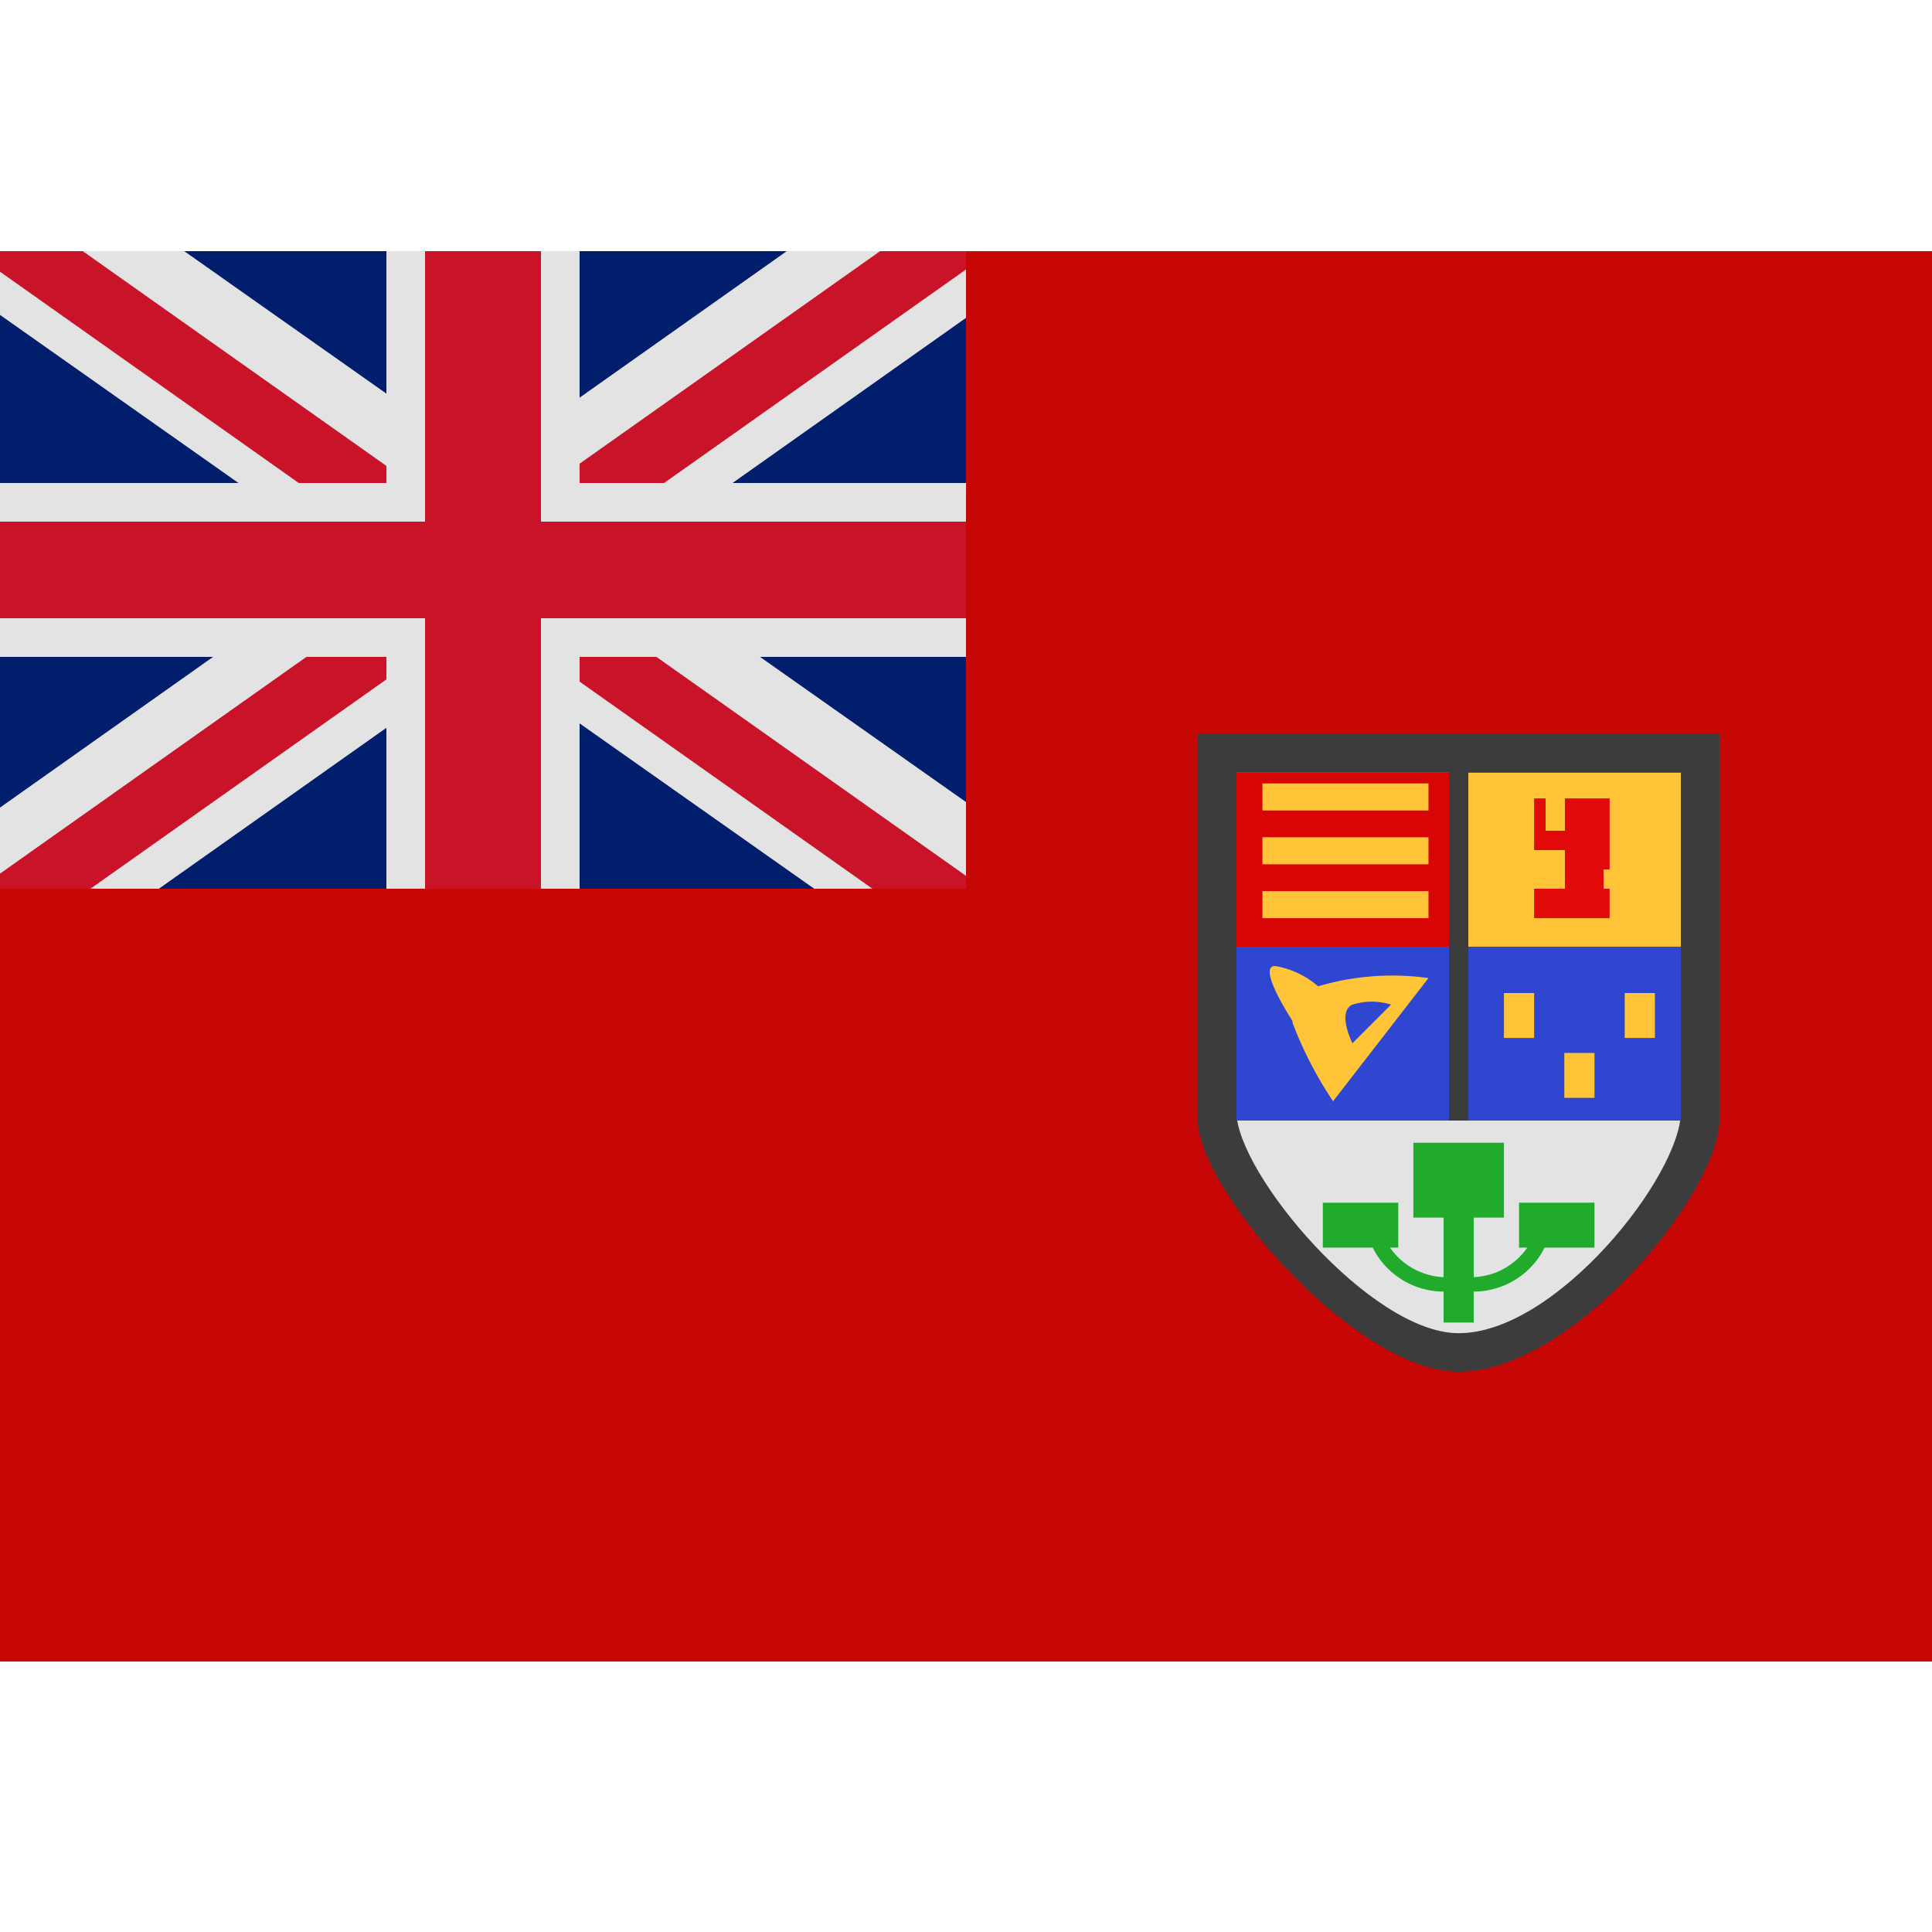 <svg width="100" height="100" viewBox="0 0 100 100" xmlns="http://www.w3.org/2000/svg">
<defs>
<style>.cls-1 {
        fill: #c70606;
      }
      .cls-10, .cls-2 {
        fill: #3c3c3c;
      }
      .cls-12, .cls-2, .cls-3, .cls-5, .cls-8, .cls-9 {
        fill-rule: evenodd;
      }
      .cls-3 {
        fill: #e3e3e3;
      }
      .cls-4 {
        fill: #2f46d0;
      }
      .cls-5, .cls-6 {
        fill: #ffc438;
      }
      .cls-7 {
        fill: #d70505;
      }
      .cls-8 {
        fill: #e20909;
      }
      .cls-9 {
        fill: #20ab2d;
      }
      .cls-11 {
        fill: #001e6c;
      }
      .cls-12 {
        fill: #c81329;
      }</style>
</defs>
<rect class="cls-1" y="13" width="100" height="73"/>
<path class="cls-2" d="M75.5,71C70.144,71,62,61.55,62,57.974V38H89V57.974C89,61.694,81.456,71,75.5,71Z"/>
<path class="cls-3" d="m64 39.994h23v17.56c0 3.271-6.427 11.452-11.5 11.452-4.562 0-11.5-8.306-11.5-11.452v-17.56z"/>
<rect class="cls-4" x="64" y="49" width="23" height="9"/>
<path class="cls-5" d="M84.094,53.725V51.4h1.563v2.325H84.094Zm-3.125.775h1.563v2.325H80.969V54.5Zm-3.125-3.1h1.563v2.325H77.844V51.4Z"/>
<rect class="cls-6" x="76" y="40" width="11" height="9"/>
<rect class="cls-7" x="64" y="40" width="12" height="9"/>
<path class="cls-5" d="m65.344 47.525v-1.4h8.594v1.4h-8.594zm0-4.19h8.594v1.4h-8.594v-1.4zm0-2.785h8.594v1.4h-8.594v-1.4z"/>
<path class="cls-8" d="M83,45v1h0.313v1.525H79.406V46H81V44H79.406V41.325H80V43h1V41.325h2.313V45H83Z"/>
<path class="cls-5" d="M73.938,50.625L69,57a19.9,19.9,0,0,1-2.094-4.05c-0.011-.038,0-0.071-0.009-0.109C66.507,52.232,65.136,50,66,50a4.51,4.51,0,0,1,2.224,1.052A13.5,13.5,0,0,1,73.938,50.625ZM70,52c-0.812.375,0,2,0,2l2-2A3.31,3.31,0,0,0,70,52Z"/>
<path class="cls-9" d="M79.949,64.575a4.111,4.111,0,0,1-3.668,2.277v1.6H74.719v-1.6a4.111,4.111,0,0,1-3.668-2.277H68.469V62.25h3.906v2.325H71.944a3.58,3.58,0,0,0,2.775,1.531V63.025H73.156V59.15h4.688v3.875H76.281v3.081a3.58,3.58,0,0,0,2.775-1.531H78.625V62.25h3.906v2.325H79.949Z"/>
<rect class="cls-10" x="75" y="39" width="1" height="19"/>
<rect class="cls-11" y="13" width="50" height="33"/>
<path class="cls-3" d="M50,46H42.142L25.152,34.027,8.224,46H0V41.8L18.059,29.028,0,16.3V13H9.537l15.62,11.008L40.721,13H50v3.453L32.251,29.006,50,41.514V46Z"/>
<path class="cls-12" d="M45.156,46L26.391,32.728l2.893-2.047L50,45.333V46H45.156ZM50,13.948L4.681,46H0V45.218L45.553,13H50v0.948ZM23.4,26.52l-2.893,2.046L0,14.063V13H4.284Z"/>
<path class="cls-3" d="M50,34H30V46H20V34H0V25H20V13H30V25H50v9Z"/>
<path class="cls-12" d="M50,32H28V46H22V32H0V27H22V13h6V27H50v5Z"/>
</svg>
